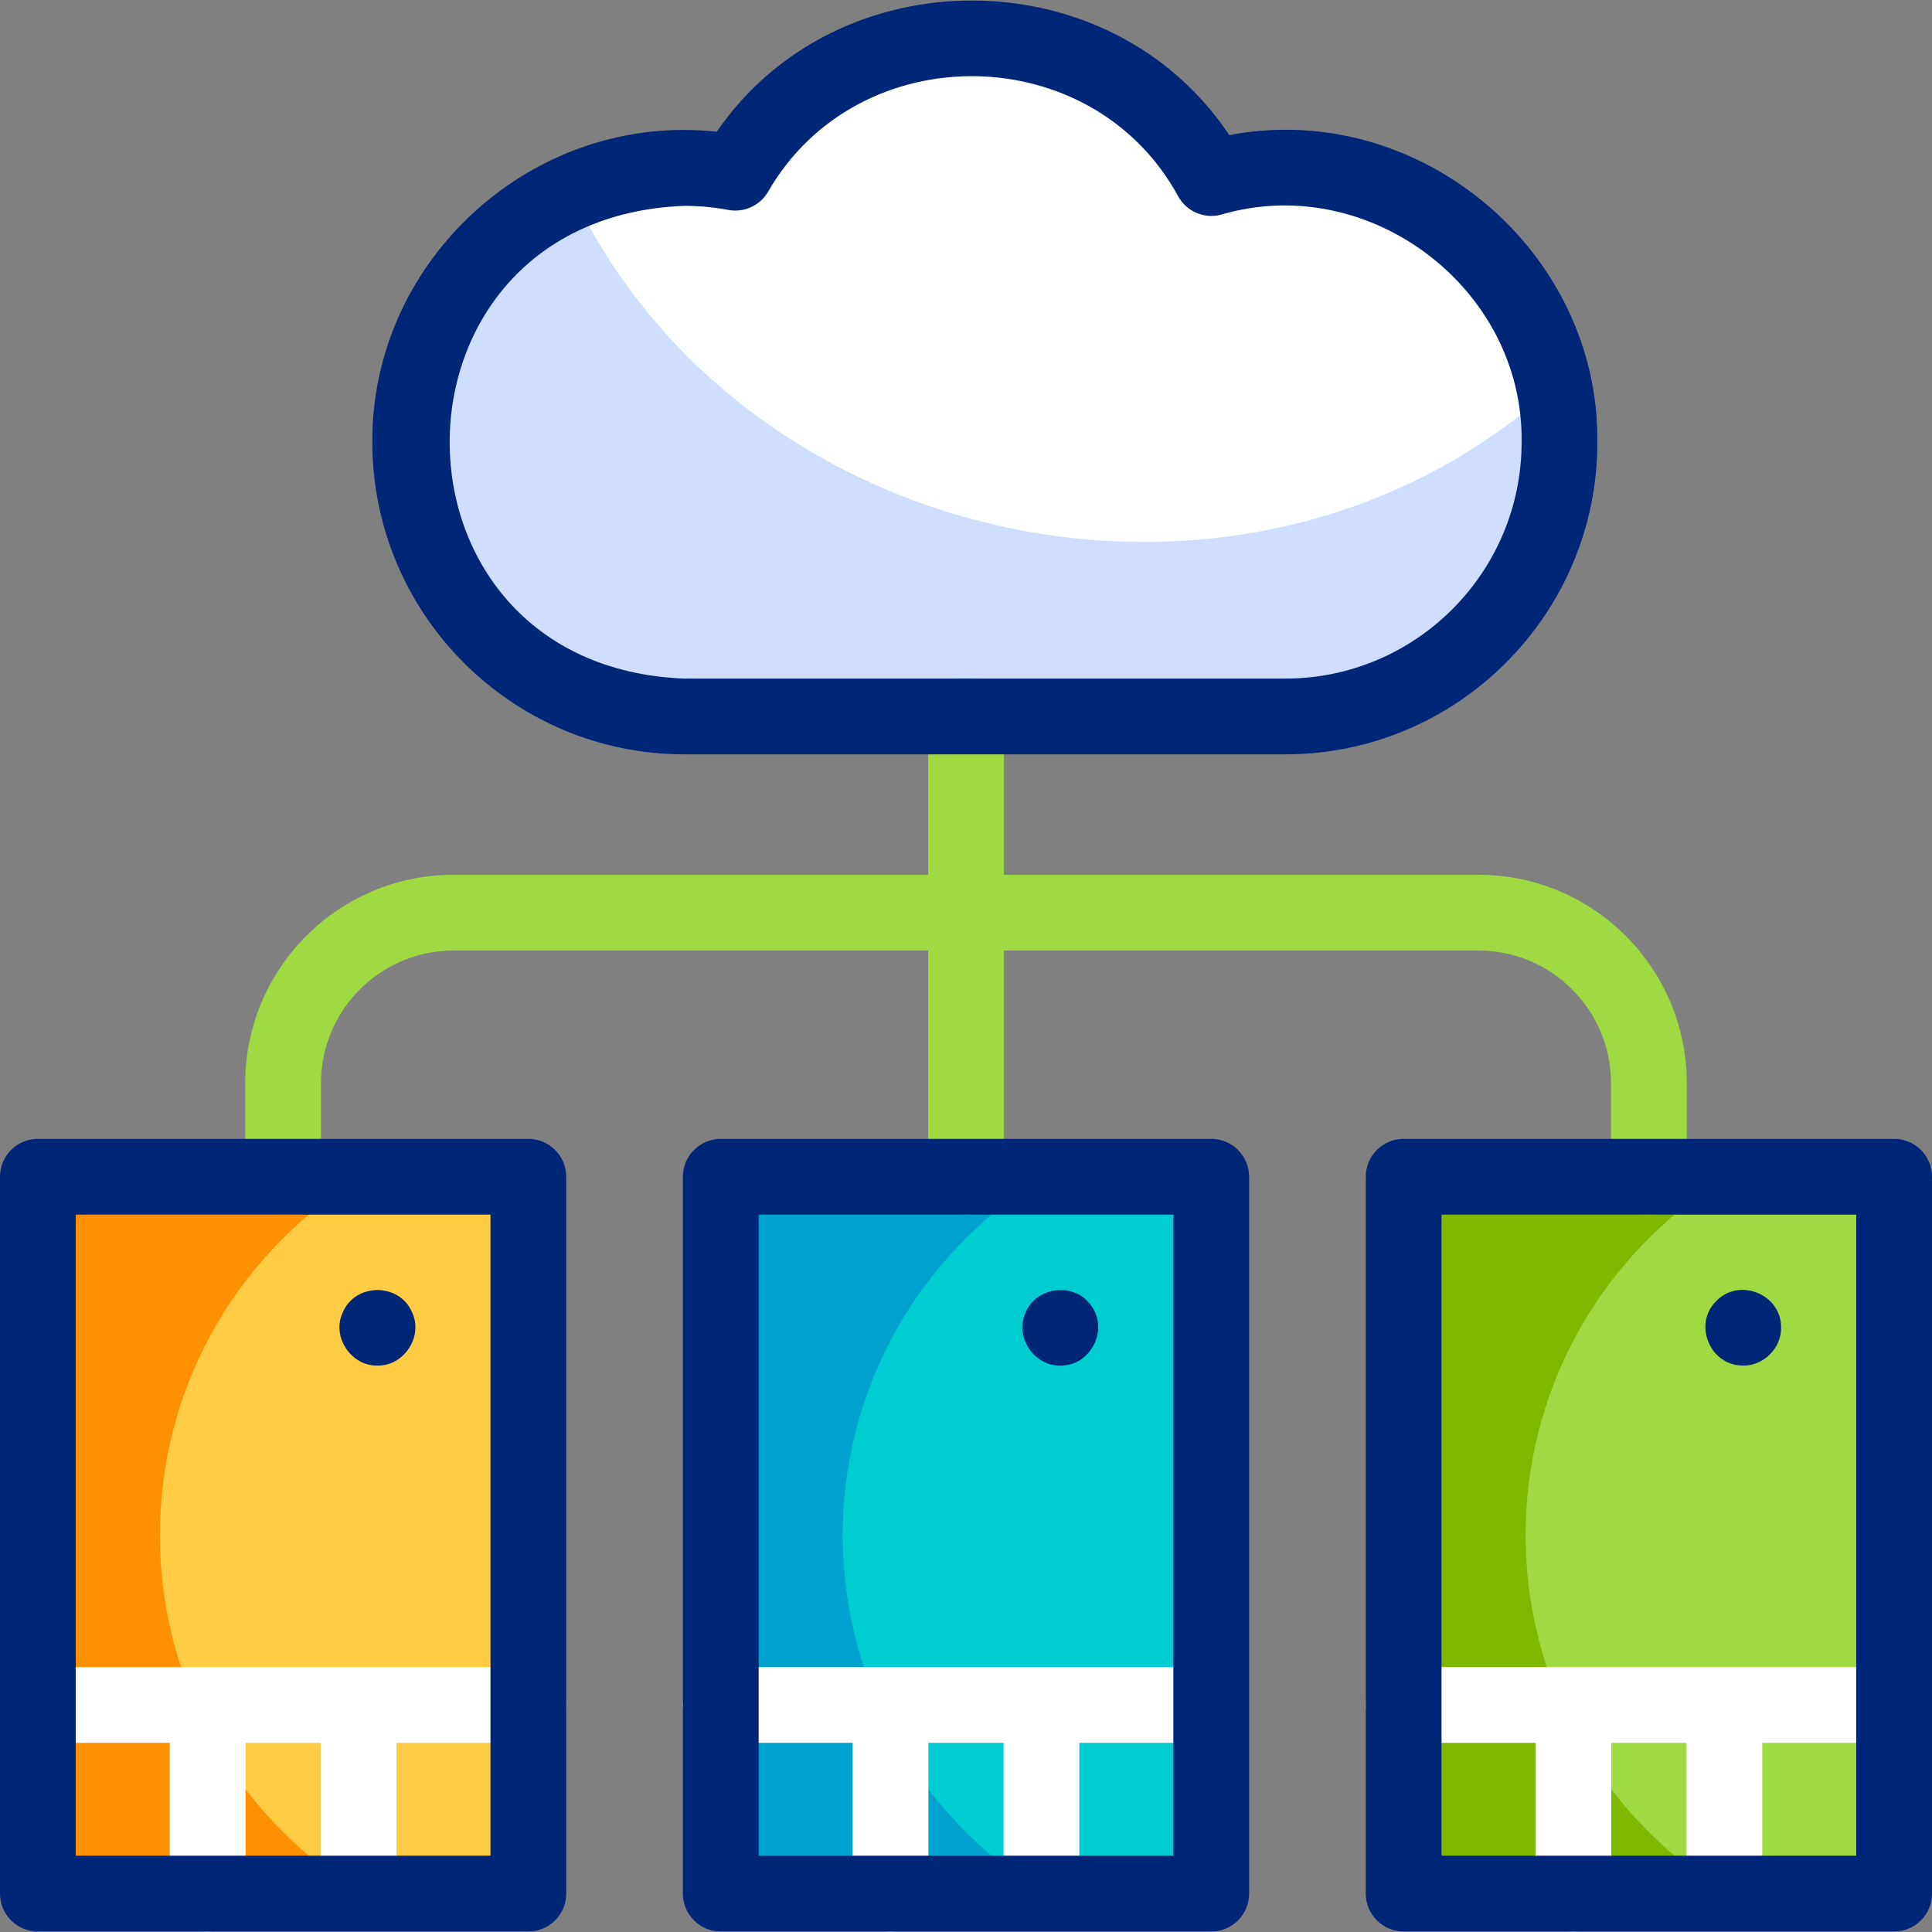 <?xml version="1.0" encoding="iso-8859-1"?>
<!-- Generator: Adobe Illustrator 27.2.0, SVG Export Plug-In . SVG Version: 6.00 Build 0)  -->
<svg version="1.1" id="Capa_1" xmlns="http://www.w3.org/2000/svg" xmlns:xlink="http://www.w3.org/1999/xlink" x="0px" y="0px"
	 viewBox="0 0 510 510" style="enable-background:new 0 0 510 510;" xml:space="preserve">
<rect x="0" y="0" width="510" height="510" fill="#808080" stroke="none"/>
<g>
	<g>
		<g>
			<rect x="10" y="310.636" style="fill:#FFCC43;" width="129.472" height="189.228"/>
		</g>
		<g>
			<path style="fill:#FF9000;" d="M95.18,499.864H10v-189.23h85.18C24.521,355.045,24.545,455.478,95.18,499.864z"/>
		</g>
	</g>
	<g>
		<g>
			<rect x="190.264" y="310.636" style="fill:#00CDD2;" width="129.472" height="189.228"/>
		</g>
		<g>
			<path style="fill:#00A3CF;" d="M275.444,499.864h-85.18v-189.23h85.18C204.785,355.045,204.809,455.478,275.444,499.864z"/>
		</g>
	</g>
	<g>
		<g>
			<rect x="370.528" y="310.636" style="fill:#9FDA43;" width="129.472" height="189.228"/>
		</g>
		<g>
			<path style="fill:#7FB800;" d="M455.708,499.864h-85.18v-189.23h85.18C385.049,355.045,385.073,455.478,455.708,499.864z"/>
		</g>
	</g>
	<g>
		<path style="fill:#FFFFFF;" d="M339.271,189.132c39.984,0,72.397-32.413,72.397-72.397c0.747-47.19-46.8-82.99-91.895-69.736
			c-26.456-48.556-98.141-49.362-125.668-1.412c-43.884-8.683-86.307,26.31-85.813,71.148c0,39.984,32.412,72.397,72.396,72.397
			C180.688,189.132,339.271,189.132,339.271,189.132z"/>
	</g>
	<g>
		<path style="fill:#CFDDFE;" d="M411.67,116.739c0,39.98-32.42,72.39-72.4,72.39H180.69c-78.088-0.765-99.727-106.367-29.8-138.4
			c45.457,96.153,179.554,123.824,259.3,51.37C411.16,106.829,411.67,111.729,411.67,116.739z"/>
	</g>
</g>
<g>
	<g>
		<g>
			<path style="fill:#FFFFFF;" d="M139.472,440.067H10c-5.522,0-10,4.477-10,10s4.478,10,10,10h34.817v39.797
				c0,5.523,4.478,10,10,10s10-4.477,10-10v-39.797h19.837v38.576c0,5.523,4.478,10,10,10s10-4.477,10-10v-38.576h34.817
				C152.721,459.577,152.72,440.555,139.472,440.067z"/>
			<path style="fill:#FFFFFF;" d="M319.735,440.067H190.265c-5.522,0-10,4.477-10,10s4.478,10,10,10h34.816v39.797
				c0,5.523,4.478,10,10,10s10-4.477,10-10v-39.797h19.838v37.646c0,5.523,4.478,10,10,10s10-4.477,10-10v-37.646h34.816
				C332.984,459.577,332.983,440.555,319.735,440.067z"/>
			<path style="fill:#FFFFFF;" d="M500,440.067H370.528c-5.522,0-10,4.477-10,10s4.478,10,10,10h34.817v39.797
				c0,5.523,4.478,10,10,10s10-4.477,10-10v-39.797h19.837v37.646c0,5.523,4.478,10,10,10s10-4.477,10-10v-37.646H500
				C513.249,459.577,513.248,440.555,500,440.067z"/>
		</g>
		<path style="fill:#9FDA43;" d="M390.281,230.921H265v-41.789c0-5.523-4.478-10-10-10s-10,4.477-10,10v41.789H119.719
			c-30.318,0-54.983,24.666-54.983,54.983v24.732c0,5.523,4.478,10,10,10s10-4.477,10-10v-24.732
			c0-19.29,15.693-34.983,34.983-34.983H245v59.715c0,5.523,4.478,10,10,10s10-4.477,10-10v-59.715h125.281
			c19.29,0,34.983,15.693,34.983,34.983v24.732c0,5.523,4.478,10,10,10s10-4.477,10-10v-24.732
			C445.265,255.586,420.6,230.921,390.281,230.921z"/>
		<g>
			<path style="fill:#002678;" d="M339.271,199.132H180.688c-45.435,0-82.397-36.963-82.397-82.396
				c-0.289-48.447,42.768-87.219,90.903-81.957C221.181-11.773,293.2-11.34,324.493,35.666
				c49.804-9.533,97.688,30.296,97.174,81.069C421.668,162.169,384.705,199.132,339.271,199.132z M180.688,54.338
				c-82.615,3.109-82.686,121.657,0.001,124.794c-0.001,0,158.582,0,158.582,0c34.405,0,62.396-27.991,62.396-62.396
				c0.596-40.625-40.311-71.526-79.21-60.103c-4.45,1.239-9.163-0.725-11.414-4.753c-22.746-41.834-84.619-42.473-108.321-1.219
				c-2.135,3.627-6.315,5.531-10.454,4.756C188.442,54.7,184.547,54.338,180.688,54.338z"/>
		</g>
		<g>
			<path style="fill:#002678;" d="M139.472,509.864H10c-5.522,0-10-4.477-10-10V310.636c0-5.523,4.478-10,10-10h129.472
				c5.522,0,10,4.477,10,10v189.228C149.472,505.387,144.994,509.864,139.472,509.864z M20,489.864h109.472V320.636H20V489.864z"/>
		</g>
		<g>
			<path style="fill:#002678;" d="M99.64,360.473c-6.891,0.195-12.087-7.522-9.24-13.82c3.206-8.149,15.259-8.14,18.47,0
				C111.7,352.941,106.524,360.663,99.64,360.473z"/>
		</g>
		<g>
			<path style="fill:#002678;" d="M319.735,509.864H190.265c-5.522,0-10-4.477-10-10V310.636c0-5.523,4.478-10,10-10h129.471
				c5.522,0,10,4.477,10,10v189.228C329.735,505.387,325.258,509.864,319.735,509.864z M200.265,489.864h109.471V320.636H200.265
				V489.864z"/>
		</g>
		<g>
			<path style="fill:#002678;" d="M279.899,360.473c-6.891,0.196-12.075-7.526-9.239-13.82c2.784-7.257,13.397-8.323,17.55-1.73
				C292.694,351.299,287.689,360.655,279.899,360.473z"/>
		</g>
		<g>
			<path style="fill:#002678;" d="M500,509.864H370.528c-5.522,0-10-4.477-10-10V310.636c0-5.523,4.478-10,10-10H500
				c5.522,0,10,4.477,10,10v189.228C510,505.387,505.522,509.864,500,509.864z M380.528,489.864H490V320.636H380.528V489.864z"/>
		</g>
		<g>
			<path style="fill:#002678;" d="M460.16,360.473c-8.759,0.11-13.35-10.956-7.07-17.07c6.106-6.27,17.196-1.692,17.07,7.07
				C470.271,355.837,465.518,360.573,460.16,360.473z"/>
		</g>
	</g>
</g>
<g>
</g>
<g>
</g>
<g>
</g>
<g>
</g>
<g>
</g>
<g>
</g>
<g>
</g>
<g>
</g>
<g>
</g>
<g>
</g>
<g>
</g>
<g>
</g>
<g>
</g>
<g>
</g>
<g>
</g>
</svg>
